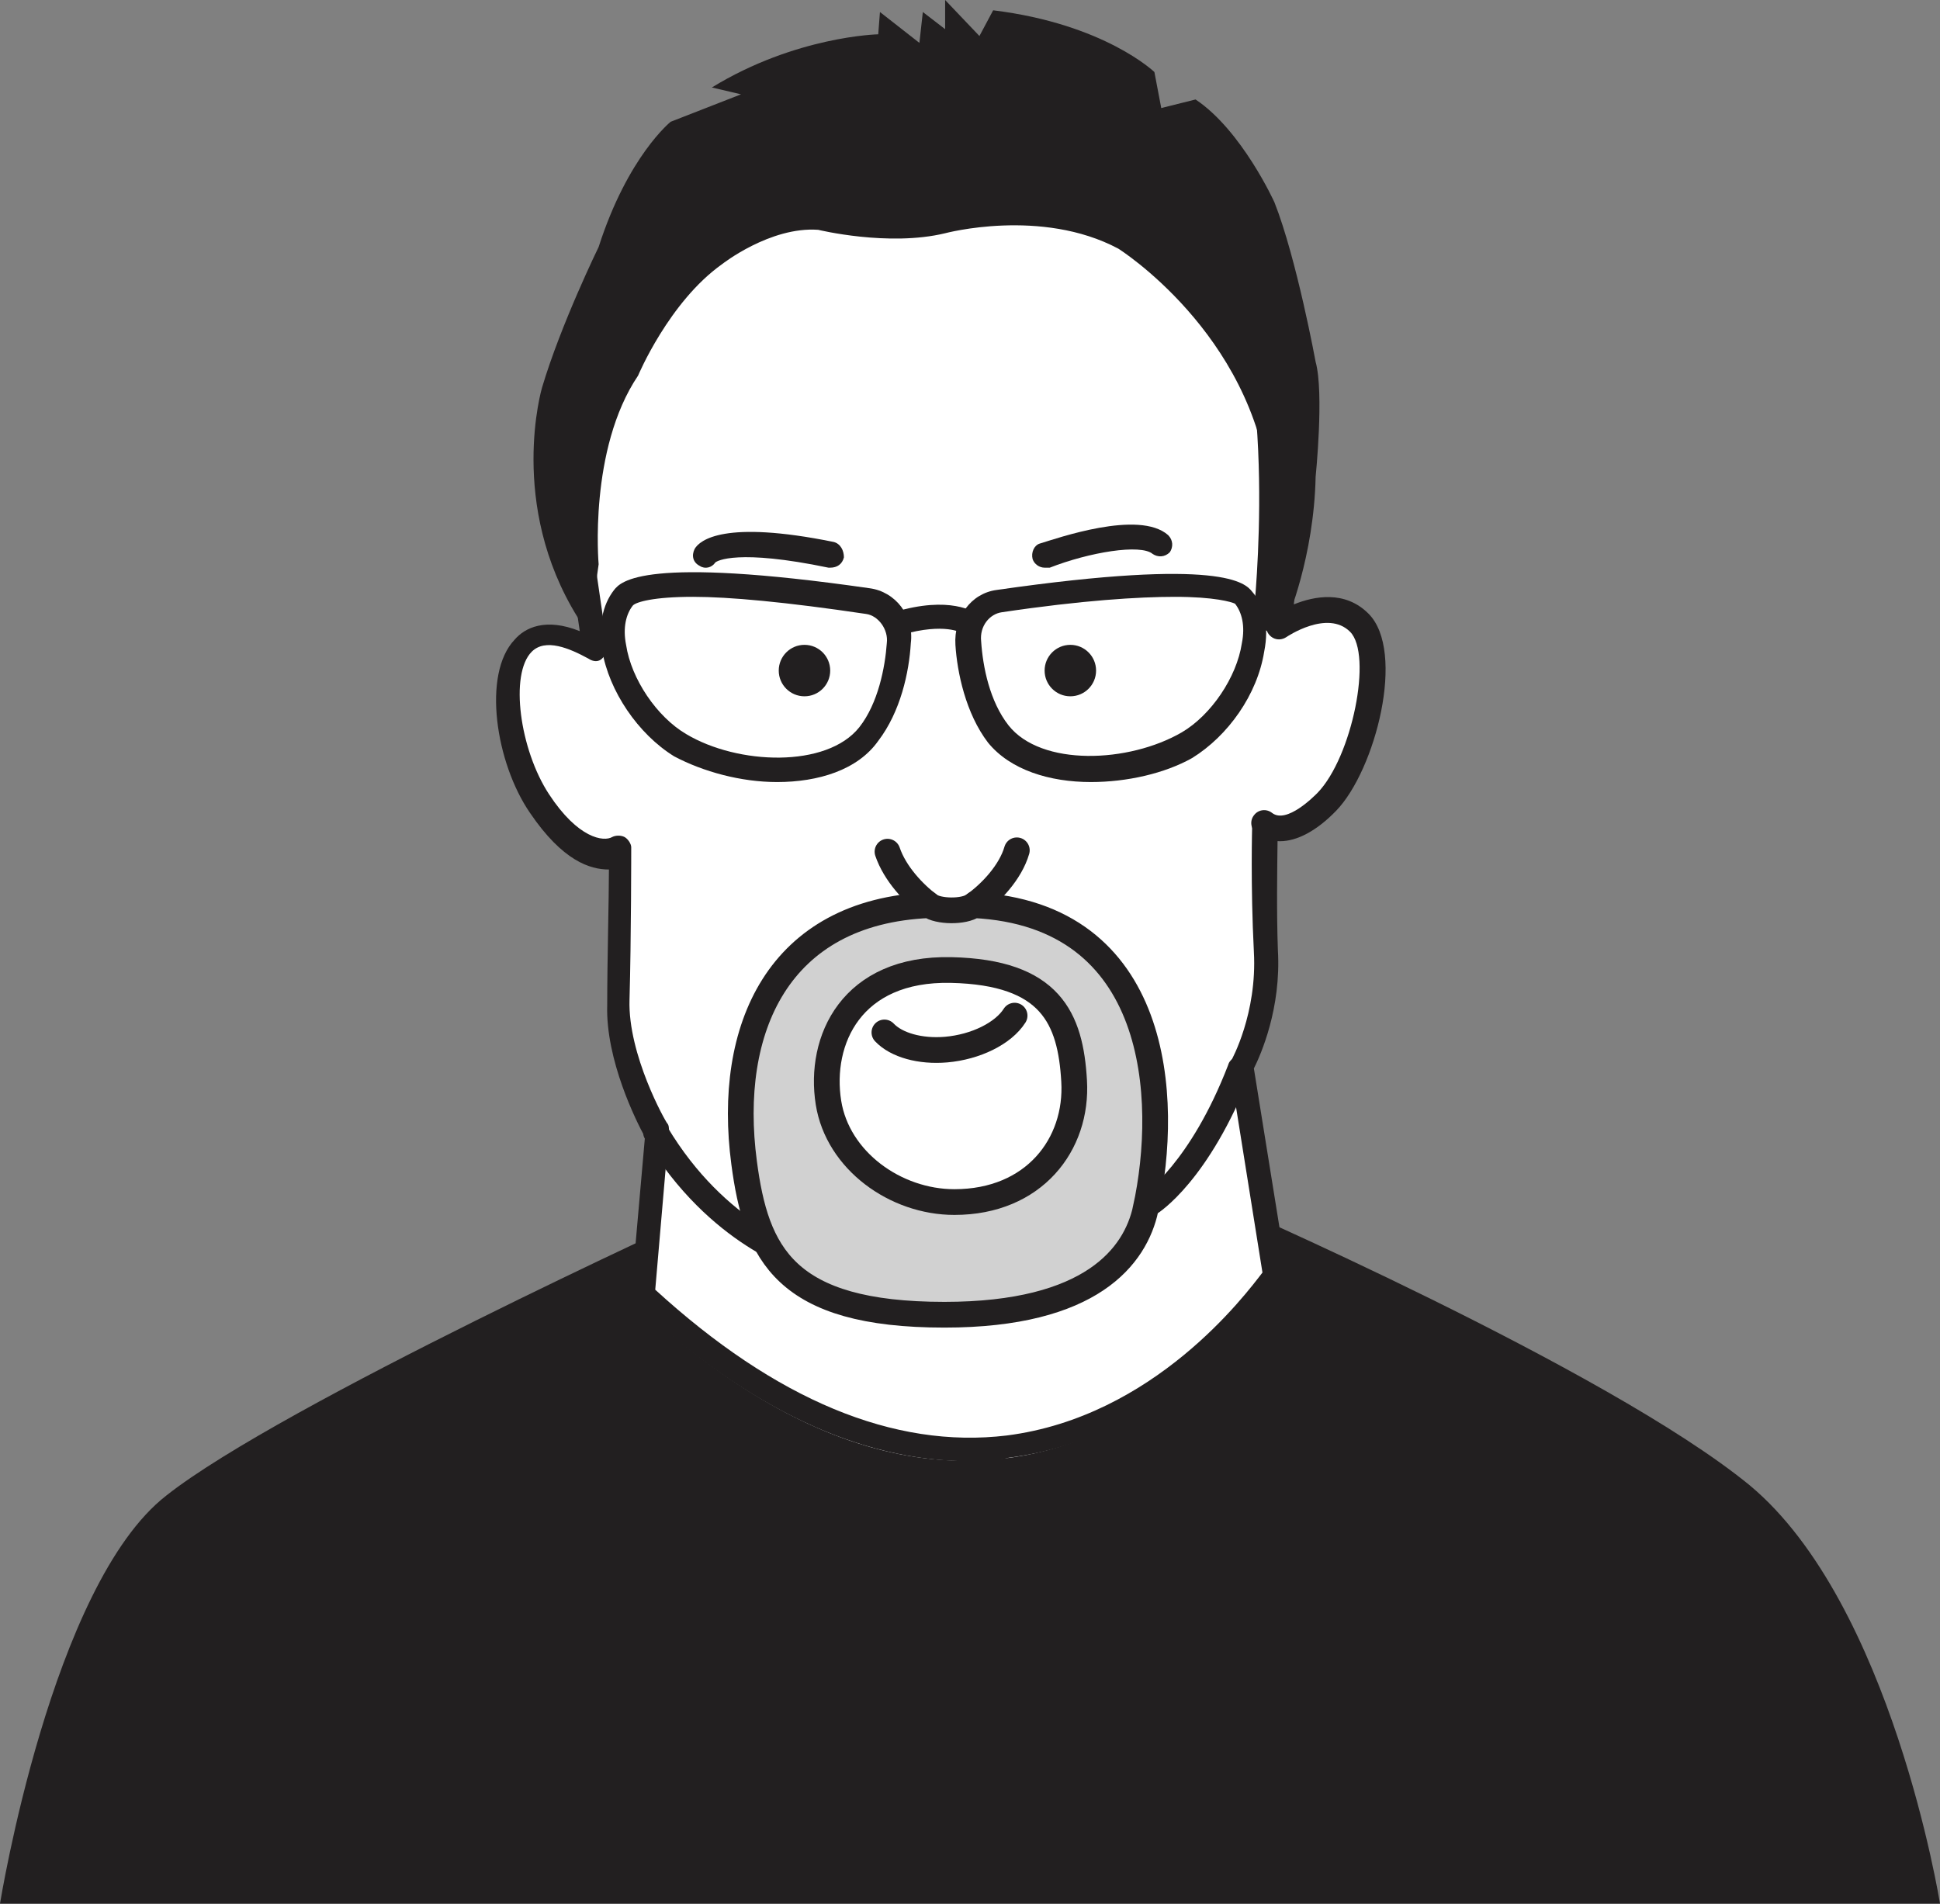 <svg xmlns="http://www.w3.org/2000/svg" id="Calque_2" data-name="Calque 2" viewBox="0 0 113.1 111"><rect x="0" y="0" width="113.1" height="111" fill="#808080" stroke="none"/><defs><style> .cls-1 { fill: #fff; } .cls-2 { fill: #221f20; } .cls-3 { fill: #d1d1d1; } .cls-4 { fill: none; stroke: #221f20; stroke-linecap: round; stroke-miterlimit: 10; stroke-width: 1.5px; } </style></defs><g id="Calque_1-2" data-name="Calque 1"><g><path class="cls-2" d="M0,111h113.1s-2.8-17.5-11.1-24.4c-8.3-6.8-30.9-16.6-30.9-16.6l-30.4.8s-24.3,11.1-31,16.4C3,92.4,0,111,0,111Z"></path><path class="cls-1" d="M72.3,62.89l1.9,12.1s-14.3,22.1-36.9,1.2l.8-9.4s-2.3-4.1-2.2-7.5.1-8.8.1-8.8c0,0-1.15.87-3.85-3.13s-3.87-13.17,2.43-9.57l-.87-4.49c-.5-2.1.3-12.3,2.7-15.9,2.5-3.6,8-7.3,8-7.3l11.7-.1s11.1-1.31,15.4,5.5c4.02,6.37,3.41,15.91,3,20.71.99-1.59,2.65-.23,3.73-.33,1.98-.17,1.86.5,1.4,5.74-.7,8.1-5.94,6.08-5.94,6.08,0,0-.2,4.6,0,8.5.2,3.9-1.4,6.7-1.4,6.7"></path><path class="cls-2" d="M74.5,36.2c-.2.3-.5.4-.9.3-.3-.1-.5-.4-.5-.8,0-.1,1.5-13.8-2.1-20.7-3.5-6.6-14.5-5.2-14.6-5.2l-11.6.1c-.9.6-5.5,3.8-7.6,7-2.4,3.5-3.1,13.5-2.6,15.3l.8,5.5c0,.3-.1.5-.3.7s-.5.2-.8,0c-1.1-.6-2.5-1.2-3.3-.4-1.3,1.3-.7,5.7,1,8.3s3.2,2.8,3.7,2.5c.2-.1.5-.1.7,0s.4.4.4.6c0,0,0,5.4-.1,8.9-.1,3.2,2.1,7.1,2.2,7.2.1.1.1.3.1.4l-.8,9.3c7,6.4,13.9,9.3,20.5,8.5,8.6-1.1,13.9-8.2,14.9-9.5l-1.9-11.9c0-.2,0-.3.1-.5,0,0,1.5-2.7,1.3-6.3-.2-3.9-.1-7.3-.1-7.4,0,0,1.5,0,1.48.93-.02,1.7-.06,4.2.02,6.37.2,3.4-1,6.1-1.4,6.9l1.9,11.8c0,.2,0,.4-.1.5-.2.4-6,9.1-16.1,10.4-.7.2-1.5.2-2.3.2-6.4,0-12.9-3.1-19.5-9.2-.2-.2-.2-.4-.2-.6l.8-9.1c-.5-.9-2.3-4.5-2.2-7.7,0-2.6.1-6.2.1-7.9-1.1,0-2.7-.5-4.6-3.3-2-2.9-2.8-8.1-.9-10.1.6-.7,1.8-1.3,3.8-.5l-.6-4.1c-.6-2.4.2-12.8,2.8-16.5,2.5-3.7,8-7.3,8.2-7.5.1-.1.3-.1.4-.1l11.7-.1c.4-.1,12.1-1.6,16,5.9,2.9,5.5,3,14.5,2.5,19l-.3,2.8Z"></path><path class="cls-2" d="M63.6,45.6c-2.4,0-4.7-.7-6-2.3-1.3-1.7-1.8-4.1-1.9-5.7-.1-1.6.9-3,2.4-3.2,13.2-1.9,14.5-.4,14.9.1.7.8,1,2,.7,3.5-.4,2.5-2.1,4.9-4.2,6.2-1.6.9-3.8,1.4-5.9,1.4ZM68.5,34.8c-2.1,0-5.4.2-10.1.9-.7.1-1.3.8-1.2,1.7h0c.1,1.5.5,3.5,1.6,4.9,1.9,2.4,7,2.2,10.1.4,1.7-1,3.2-3.2,3.5-5.2.2-1,0-1.8-.4-2.3-.2-.1-1.2-.4-3.5-.4Z"></path><path class="cls-2" d="M45.3,45.6c-2.1,0-4.3-.6-6-1.5-2.1-1.3-3.8-3.8-4.2-6.2-.2-1.4,0-2.6.7-3.5.4-.5,1.7-2,14.9-.1,1.5.2,2.6,1.6,2.4,3.2h0c-.1,1.7-.6,4-1.9,5.7-1.2,1.7-3.5,2.4-5.9,2.4ZM40.4,34.8c-2.3,0-3.3.3-3.5.5-.4.5-.6,1.3-.4,2.3.3,2,1.8,4.2,3.5,5.2,3,1.8,8.2,2,10.1-.4,1.1-1.4,1.5-3.5,1.6-4.9h0c.1-.8-.5-1.6-1.2-1.7-4.7-.7-8-1-10.1-1Z"></path><path class="cls-2" d="M52.3,37.1c-.3,0-.6-.2-.7-.5-.1-.4.1-.8.5-.9,3.3-1,4.7,0,4.9.1.3.3.3.7.1,1-.3.3-.7.3-1,.1-.1,0-1-.6-3.5.1q-.2.1-.3.1Z"></path><path class="cls-2" d="M48.4,33.1h-.1c-5.3-1.1-6.5-.4-6.6-.3-.2.3-.6.4-.9.2-.4-.2-.5-.6-.3-1,.3-.5,1.7-1.7,8.1-.4.4.1.6.5.6.9-.1.4-.4.6-.8.6Z"></path><path class="cls-2" d="M60.9,33.1c-.3,0-.6-.2-.7-.5-.1-.4.1-.8.4-.9,1-.3,5.8-2,7.5-.5.3.3.3.7.1,1-.3.3-.7.3-1,.1-.7-.6-3.7-.1-6,.8-.1,0-.2,0-.3,0Z"></path><circle class="cls-2" cx="46.9" cy="39.1" r="1.5"></circle><circle class="cls-2" cx="62.4" cy="39.1" r="1.5"></circle><g><path class="cls-1" d="M46.9,73.5s-5-1.3-8.6-7.4"></path><path class="cls-2" d="M46.9,74.2h-.2c-.2-.1-5.3-1.5-9.1-7.8-.2-.3-.1-.8.3-1,.3-.2.8-.1,1,.3,3.4,5.7,8.1,7.1,8.2,7.1.4.1.6.5.5.9-.1.3-.4.5-.7.5Z"></path></g><g><path class="cls-1" d="M67.1,70.2s2.8-1.8,5.2-7.9"></path><path class="cls-2" d="M67.1,70.9c-.2,0-.5-.1-.6-.3-.2-.3-.1-.8.2-1,0,0,2.7-1.8,4.9-7.5.1-.4.6-.6.9-.4.4.1.6.6.4.9-2.4,6.2-5.3,8.1-5.5,8.2,0,0-.1.1-.3.1Z"></path></g><path class="cls-2" d="M34.9,32.9s-.6-6.7,2.3-11c0,0,1.8-4.3,4.9-6.5,0,0,2.8-2.2,5.6-2,0,0,4.1,1,7.4.2,0,0,5.6-1.5,10.1.9,0,0,7.8,4.9,8.8,13.9,0,0,.1,3.7-.7,5.2l-.1,2.8s1.74,1.33,1.84-.27c0,0,1.56-3.63,1.66-8.33,0,0,.5-4.9,0-6.7,0,0-1.1-6-2.4-9.3,0,0-1.9-4.2-4.6-6l-2,.5-.4-2.1s-2.9-2.8-9.4-3.6l-.8,1.5-2-2.1v1.7l-1.3-1-.2,1.8-2.3-1.8-.1,1.3s-4.8.1-9.7,3.1l1.7.4-4.1,1.6s-2.5,2-4.2,7.3c0,0-2.2,4.5-3.3,8.2,0,0-2.02,6.8,2.08,13.4l.77.13.45-3.23Z"></path></g><path class="cls-3" d="M67.04,61.24l-3.15-6.13-5.69-2.11-5.97.15-5.36,2.04-2.3,2.98-.93,3.75-.34,4.78.68,4.15,2.81,4.26,8.85,1.87,8-2.13,2.98-3.57,1.44-5.19-1.02-4.85ZM55.32,70.53c-3.44.16-6.48-2.86-7.02-6.23-.59-3.65,1.34-7.87,7.15-7.74,5.8.12,6.95,2.82,7.17,6.46.21,3.7-3.35,7.33-7.3,7.51Z"></path><path class="cls-4" d="M66.79,70.49c-.6,2.75-3.15,6.17-11.73,6.17-9.3,0-10.98-3.55-11.68-8.87-1.03-7.78,1.96-14.64,10.8-15.01.5.38,2.01.42,2.59,0,10.87.54,11.42,11.28,10.02,17.71Z"></path><path class="cls-4" d="M51.56,60.2c.7.74,2.09,1.13,3.6,1,1.72-.15,3.33-.94,3.99-1.98"></path><g><path class="cls-4" d="M59.28,49.58c-.37,1.28-1.52,2.5-2.51,3.2"></path><path class="cls-4" d="M51.74,49.66c.43,1.27,1.52,2.43,2.44,3.12"></path></g><path class="cls-4" d="M55.45,56.56c-5.81-.13-7.73,4.09-7.15,7.74.54,3.37,3.9,5.79,7.34,5.79,4.64,0,7.2-3.36,6.98-7.06-.21-3.65-1.36-6.34-7.17-6.47Z"></path><path class="cls-2" d="M74.61,49.05c-.5,0-.97-.15-1.37-.47-.33-.25-.39-.73-.13-1.05.25-.33.72-.39,1.05-.13.85.66,2.46-.98,2.65-1.17,2.02-2.09,3.22-8.06,1.9-9.39-1.32-1.32-3.69.29-3.72.31-.24.16-.55.18-.8.03-.25-.15-.4-.42-.37-.71l.46-5.6c.03-.41.4-.72.81-.69.41.03.72.4.69.81l-.35,4.25c1.19-.48,2.98-.83,4.35.54,2.2,2.2.4,9.13-1.88,11.49-1.13,1.17-2.28,1.78-3.28,1.78Z"></path></g></svg>